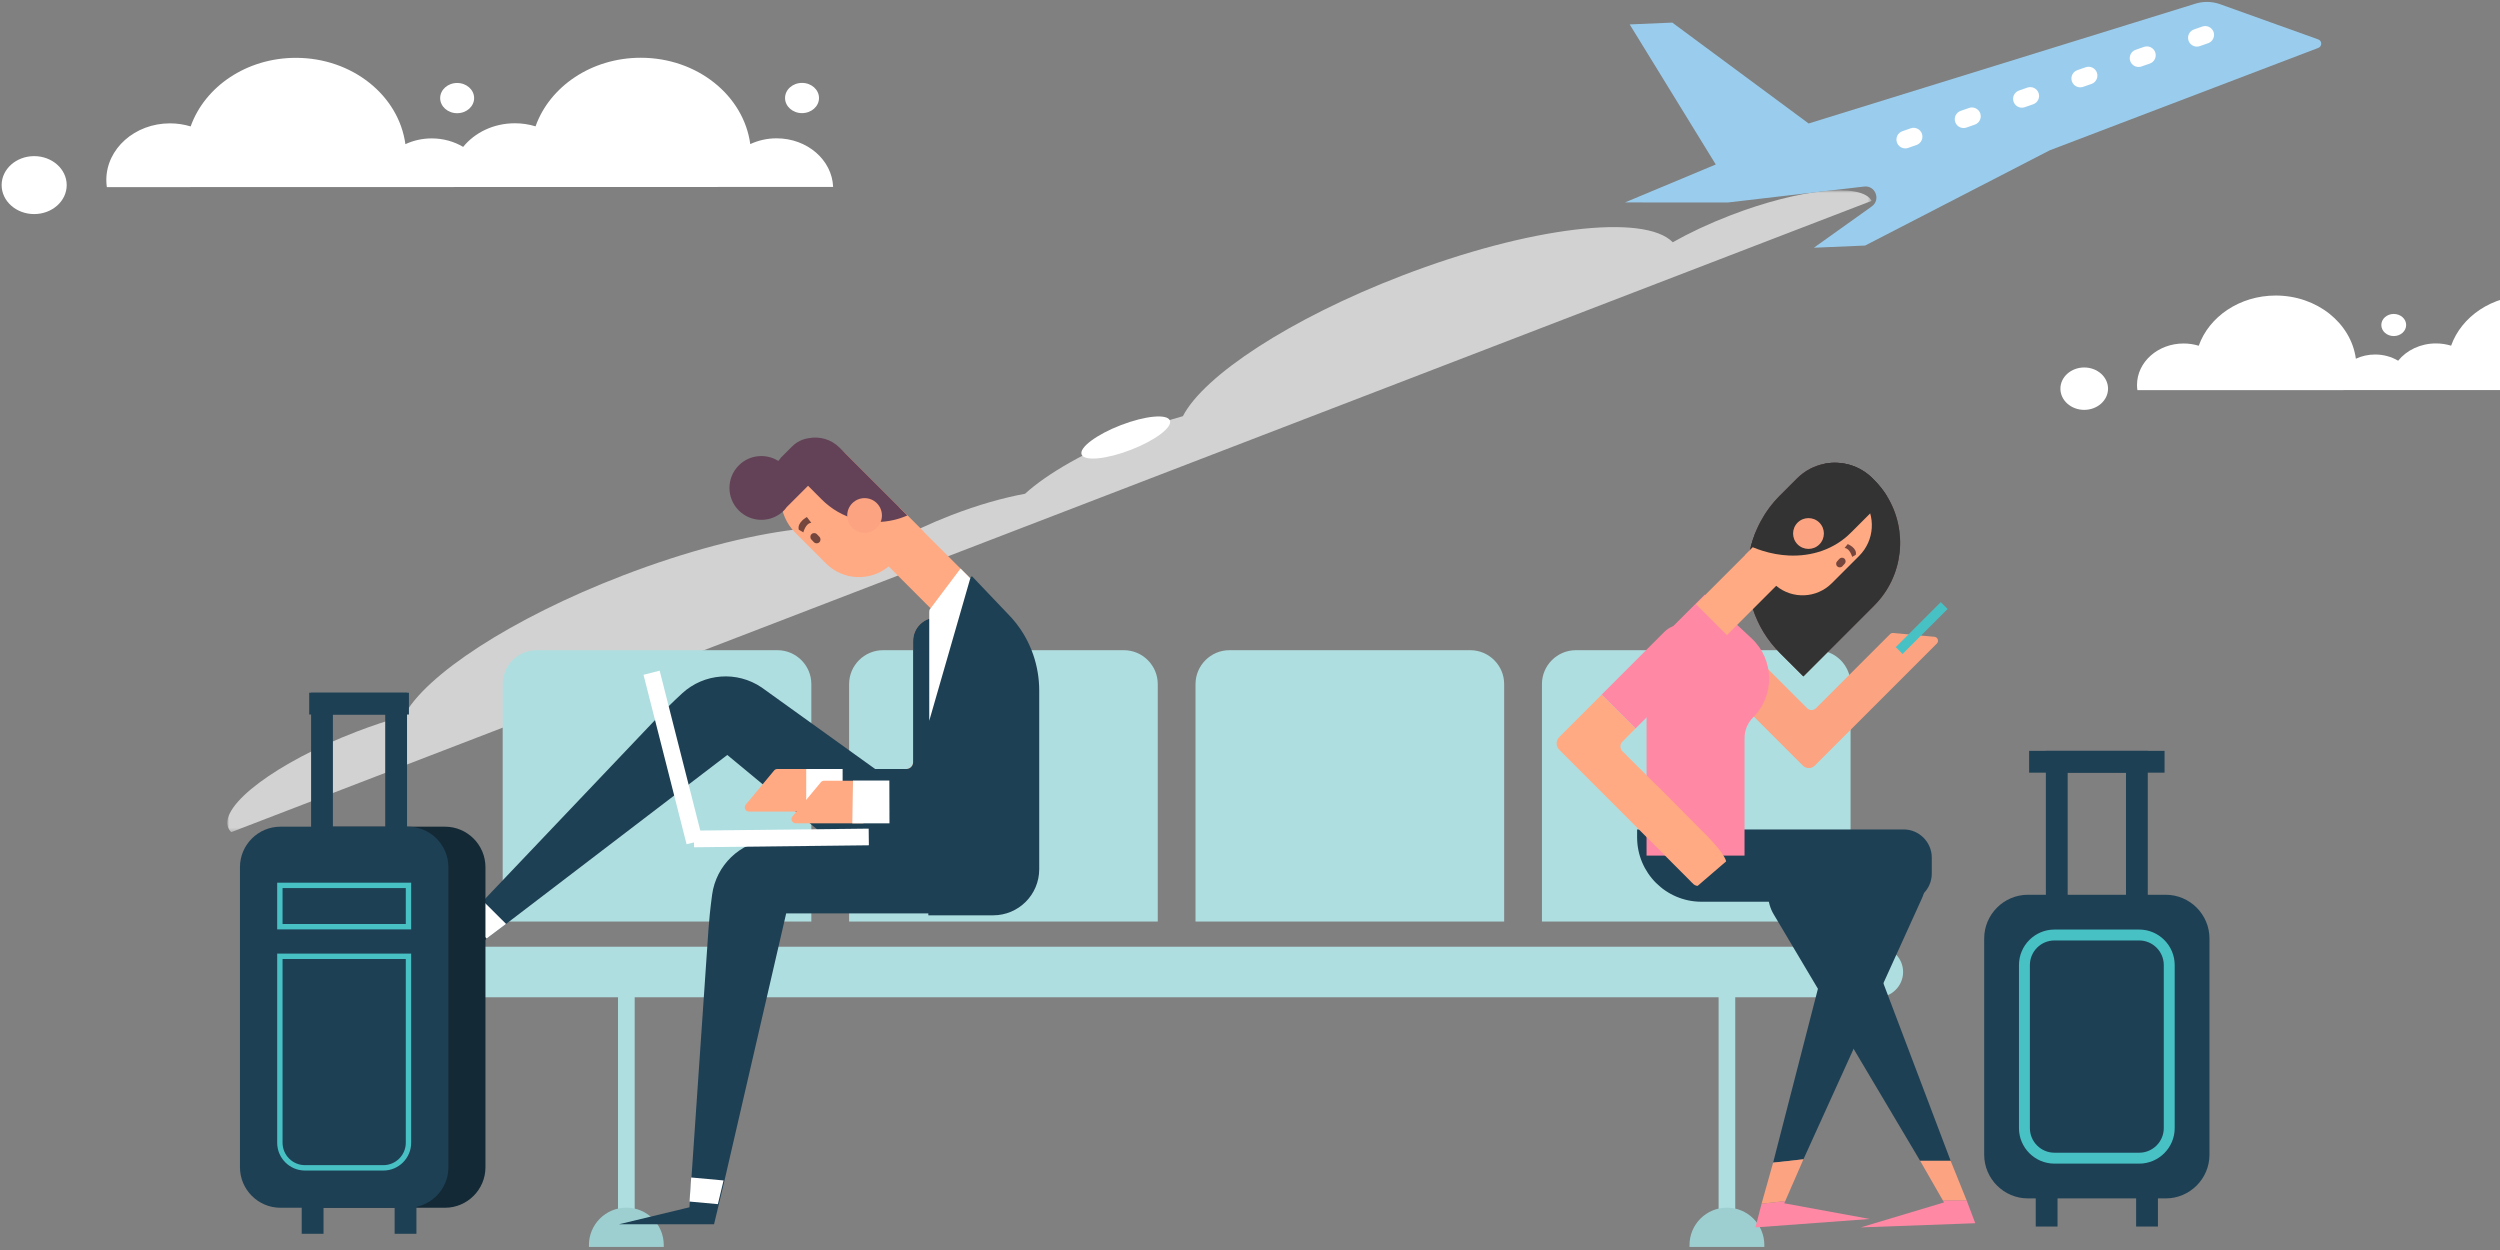 <?xml version="1.0" encoding="UTF-8"?>
<svg width="650px" height="325px" viewBox="0 0 650 325" version="1.1" xmlns="http://www.w3.org/2000/svg" xmlns:xlink="http://www.w3.org/1999/xlink">
    <rect x="0" y="0" width="650" height="325" fill="#808080" stroke="none"/>
    <!-- Generator: Sketch 49.3 (51167) - http://www.bohemiancoding.com/sketch -->
    <title>figure_travel_02</title>
    <desc>Created with Sketch.</desc>
    <defs>
        <polygon id="path-1" points="0 0.821 427.533 0.821 427.533 167.698 0 167.698"></polygon>
    </defs>
    <g id="Page-1" stroke="none" stroke-width="1" fill="none" fill-rule="evenodd">
        <g id="Public_top_02" transform="translate(-22, -1348)">
            <g id="Group-6" transform="translate(0, 1227)">
                <g id="set1">
                    <g id="Group-9">
                        <g id="figure_travel_01">
                            <g id="figure_travel_02" transform="translate(21.018, 121.5)">
                                <g id="Group-8" transform="translate(60.073, 17.684)">
                                    <path d="M234.853,98.802 C241.192,96.361 245.775,92.936 245.088,91.152 C244.401,89.368 238.707,89.898 232.363,92.338 C226.024,94.779 221.441,98.204 222.127,99.988 C222.814,101.775 228.511,101.242 234.853,98.802" id="Fill-1" fill="#FFFFFF"></path>
                                    <path d="M468.086,9.045 C474.425,6.604 479.009,3.179 478.322,1.395 C477.635,-0.389 471.94,0.141 465.596,2.581 C459.257,5.022 454.674,8.447 455.361,10.233 C456.048,12.017 461.745,11.485 468.086,9.045" id="Fill-3" fill="#FFFFFF"></path>
                                    <g id="Group-7" transform="translate(0, 30.477)">
                                        <mask id="mask-2" fill="white">
                                            <use xlink:href="#path-1"></use>
                                        </mask>
                                        <g id="Clip-6"></g>
                                        <path d="M427.533,3.562 C424.997,-1.219 408.825,0.394 390.858,7.313 C385.283,9.458 380.182,11.865 375.828,14.325 C368.486,6.778 338.482,10.285 305.344,23.039 C276.375,34.186 253.913,48.972 248.456,59.548 C244.503,60.645 240.339,62.014 236.084,63.653 C223.577,68.466 213.18,74.453 207.415,79.719 C201.746,80.755 195.17,82.619 188.332,85.251 C182.755,87.396 177.653,89.804 173.304,92.263 C165.962,84.717 135.956,88.224 102.816,100.98 C73.851,112.127 51.39,126.913 45.932,137.486 C41.977,138.586 37.813,139.955 33.556,141.591 C12.911,149.539 -2.015,160.689 0.221,166.5 C0.392,166.946 0.671,167.34 1.025,167.698 L427.533,3.562 Z" id="Fill-5" fill="#FFFFFF" opacity="0.801" mask="url(#mask-2)"></path>
                                    </g>
                                </g>
                                <g id="Group-6" transform="translate(423, -0)">
                                    <path d="M24.081,42.265 L1.704,5.849 L12.778,5.378 L48.226,31.607 L148.821,0.449 C150.902,-0.194 153.135,-0.146 155.186,0.59 L180.723,9.748 C181.752,10.118 181.765,11.565 180.745,11.952 L110.93,38.571 L62.908,63.342 L49.598,63.908 L64.645,53.169 C67.055,51.451 65.59,47.654 62.652,48 L27.217,52.147 L0.484,52.13 L24.081,42.265 Z" id="Fill-9" fill="#9ACDED"></path>
                                    <path d="M149.175,11.62 C148.226,11.62 147.338,11.025 147.008,10.08 C146.592,8.884 147.222,7.574 148.42,7.158 L150.587,6.4 C151.774,5.986 153.089,6.616 153.51,7.812 C153.924,9.005 153.294,10.316 152.096,10.734 L149.931,11.49 C149.68,11.576 149.424,11.62 149.175,11.62 M134.009,16.91 C133.062,16.91 132.175,16.318 131.842,15.373 C131.426,14.175 132.058,12.866 133.254,12.45 L135.421,11.692 C136.617,11.278 137.927,11.908 138.344,13.104 C138.76,14.3 138.128,15.611 136.93,16.027 L134.765,16.782 C134.516,16.87 134.262,16.91 134.009,16.91 M118.845,22.205 C117.896,22.205 117.011,21.608 116.68,20.661 C116.264,19.467 116.896,18.159 118.092,17.74 L120.257,16.987 C121.457,16.569 122.763,17.201 123.18,18.397 C123.598,19.593 122.966,20.903 121.77,21.319 L119.601,22.075 C119.35,22.161 119.099,22.205 118.845,22.205 M103.681,27.495 C102.732,27.495 101.847,26.9 101.514,25.958 C101.098,24.759 101.73,23.451 102.926,23.035 L105.091,22.277 C106.283,21.863 107.595,22.493 108.016,23.687 C108.432,24.883 107.8,26.191 106.604,26.612 L104.437,27.365 C104.188,27.453 103.933,27.495 103.681,27.495 M88.515,32.787 C87.568,32.787 86.681,32.195 86.35,31.248 C85.932,30.052 86.564,28.744 87.76,28.325 L89.929,27.57 C91.119,27.151 92.429,27.786 92.85,28.979 C93.266,30.178 92.634,31.486 91.438,31.902 L89.271,32.66 C89.022,32.748 88.766,32.787 88.515,32.787 M73.351,38.082 C72.407,38.082 71.517,37.487 71.186,36.54 C70.768,35.344 71.4,34.036 72.596,33.618 L74.765,32.862 C75.961,32.446 77.272,33.078 77.686,34.272 C78.102,35.468 77.47,36.778 76.274,37.195 L74.109,37.952 C73.86,38.038 73.603,38.082 73.351,38.082" id="Fill-11" fill="#FFFFFF"></path>
                                </g>
                                <path d="M489.22,258.785 L124.595,258.785 C120.982,258.785 118.026,255.829 118.026,252.214 C118.026,248.601 120.982,245.647 124.595,245.647 L489.22,245.647 C492.833,245.647 495.789,248.601 495.789,252.214 C495.789,255.829 492.833,258.785 489.22,258.785" id="Fill-13" fill="#AFDEE0"></path>
                                <path d="M211.929,239.103 L131.683,239.103 L131.683,177.359 C131.683,172.516 135.645,168.551 140.489,168.551 L203.121,168.551 C207.967,168.551 211.929,172.516 211.929,177.359 L211.929,239.103 Z" id="Fill-15" fill="#AFDEE0"></path>
                                <path d="M301.998,239.103 L221.75,239.103 L221.75,177.359 C221.75,172.516 225.714,168.551 230.558,168.551 L293.19,168.551 C298.036,168.551 301.998,172.516 301.998,177.359 L301.998,239.103 Z" id="Fill-17" fill="#AFDEE0"></path>
                                <path d="M392.066,239.103 L311.818,239.103 L311.818,177.359 C311.818,172.516 315.78,168.551 320.624,168.551 L383.256,168.551 C388.102,168.551 392.066,172.516 392.066,177.359 L392.066,239.103 Z" id="Fill-19" fill="#AFDEE0"></path>
                                <path d="M482.132,239.103 L401.887,239.103 L401.887,177.359 C401.887,172.516 405.849,168.551 410.692,168.551 L473.325,168.551 C478.17,168.551 482.132,172.516 482.132,177.359 L482.132,239.103 Z" id="Fill-21" fill="#AFDEE0"></path>
                                <polygon id="Fill-23" fill="#AFDEE0" points="161.667 322.089 165.997 322.089 165.997 258.101 161.667 258.101"></polygon>
                                <path d="M173.558,323.709 L154.105,323.709 L154.105,323.214 C154.105,317.843 158.46,313.49 163.831,313.49 C169.205,313.49 173.558,317.843 173.558,323.214 L173.558,323.709 Z" id="Fill-25" fill="#9DCFD1"></path>
                                <polygon id="Fill-26" fill="#AFDEE0" points="447.817 318.846 452.147 318.846 452.147 254.861 447.817 254.861"></polygon>
                                <path d="M459.71,323.709 L440.256,323.709 L440.256,323.214 C440.256,317.843 444.612,313.49 449.985,313.49 C455.356,313.49 459.71,317.843 459.71,323.214 L459.71,323.709 Z" id="Fill-27" fill="#9DCFD1"></path>
                                <polygon id="Fill-28" fill="#FF88A4" points="512.303 311.586 508.148 301.304 512.305 311.586 514.555 317.539 484.791 318.622 506.437 312.128 506.111 311.586"></polygon>
                                <path d="M462.212,237.347 C461.192,235.68 460.705,233.84 460.705,232.023 C460.705,228.427 462.601,224.931 465.977,223.058 C471.367,220.059 478.156,222.474 480.449,228.201 L508.148,301.304 L500.214,301.304 L462.212,237.347 Z" id="Fill-29" fill="#1E4054"></path>
                                <polygon id="Fill-30" fill="#FCA381" points="506.112 311.586 500.213 301.304 508.147 301.304 512.303 311.586"></polygon>
                                <polygon id="Fill-31" fill="#FF88A4" points="458.991 312.461 461.992 301.782 458.991 312.461 457.406 318.624 487.112 316.435 464.882 312.355 465.145 311.781"></polygon>
                                <path d="M500.636,233.169 C501.463,231.401 501.747,229.516 501.545,227.711 C501.151,224.138 498.884,220.872 495.321,219.379 C489.636,216.993 483.156,220.134 481.503,226.079 L461.993,301.784 L469.88,300.912 L500.636,233.169 Z" id="Fill-32" fill="#1E4054"></path>
                                <polygon id="Fill-33" fill="#FCA381" points="465.145 311.781 469.881 300.912 461.992 301.782 458.991 312.461"></polygon>
                                <path d="M495.938,233.952 L443.375,233.952 C434.126,233.952 426.629,226.452 426.629,217.201 L426.629,215.155 L495.938,215.155 C499.956,215.155 503.243,218.444 503.243,222.46 L503.243,226.647 C503.243,230.665 499.956,233.952 495.938,233.952" id="Fill-34" fill="#1E4054"></path>
                                <path d="M452.89,165.695 L470.829,183.634 C471.467,184.272 472.498,184.272 473.136,183.634 L492.399,164.372 C492.615,164.154 492.918,164.047 493.222,164.075 L503.929,165.064 C504.799,165.146 505.181,166.203 504.562,166.82 L472.819,198.565 C471.968,199.414 470.59,199.414 469.739,198.565 L444.879,173.705 C442.776,171.603 442.659,168.227 444.614,165.981 C446.768,163.505 450.569,163.376 452.89,165.695" id="Fill-35" fill="#FCA381"></path>
                                <polygon id="Fill-36" fill="#48C1C5" points="493.879 167.76 495.654 169.534 507.353 157.836 505.578 156.061"></polygon>
                                <path d="M444.219,154.092 L435.714,162.597 C431.471,166.841 429.086,172.601 429.086,178.6 L429.086,221.955 L454.56,221.955 L454.56,191.391 C454.56,189.389 455.355,187.469 456.771,186.053 C462.484,180.337 462.33,171.028 456.427,165.507 L444.219,154.092 Z" id="Fill-37" fill="#FF88A4"></path>
                                <path d="M433.75,163.758 C436.061,161.446 439.775,161.313 442.244,163.467 C443.664,164.705 444.382,166.43 444.382,168.165 C444.382,169.752 443.777,171.344 442.558,172.566 L426.206,188.913 L417.398,180.107 L433.75,163.758 Z" id="Fill-38" fill="#FF88A4"></path>
                                <path d="M449.84,223.86 C449.84,225.47 446.03,228.354 443.735,229.55 C443.002,229.941 442.343,229.941 441.731,229.672 C441.707,229.648 441.684,229.622 441.635,229.622 C441.536,229.575 441.438,229.5 441.342,229.428 C441.316,229.428 441.316,229.428 441.316,229.402 L440.608,228.72 L440.535,228.621 L430.668,218.73 L428.544,216.604 L406.418,194.478 C405.461,193.549 405.461,192.035 406.418,191.107 L417.406,180.116 L426.197,188.91 L422.828,192.305 C422.12,192.987 422.12,194.136 422.828,194.844 L431.718,203.71 L431.741,203.687 L438.606,210.549 L438.58,210.572 L443.588,215.605 C443.588,215.605 443.759,215.776 444.052,216.044 C445.494,217.509 449.84,221.977 449.84,223.86" id="Fill-39" fill="#FFAA83"></path>
                                <polygon id="Fill-40" fill="#1E4054" points="441.662 230.431 451.237 230.431 451.237 222.202"></polygon>
                                <path d="M455.545,152.633 C455.777,154.406 456.176,156.157 456.739,157.868 C458.103,162.046 460.45,165.968 463.769,169.286 L469.853,175.367 L488.252,156.964 C495.955,149.262 497.083,137.468 491.637,128.571 C490.702,127.047 489.574,125.605 488.252,124.285 L487.837,123.87 C484.482,120.513 479.826,119.238 475.489,120.047 C472.828,120.537 470.289,121.812 468.228,123.87 L463.769,128.332 C461.688,130.411 459.993,132.73 458.677,135.194 C458.546,135.44 458.422,135.686 458.302,135.93 C457.934,136.664 457.604,137.414 457.308,138.171 C456.863,139.282 456.495,140.415 456.199,141.566 C456.12,141.896 456.04,142.227 455.967,142.56 C455.899,142.867 455.836,143.181 455.777,143.495 C455.705,143.887 455.637,144.28 455.583,144.677 C455.203,147.314 455.196,150.001 455.545,152.633" id="Fill-41" fill="#67413A"></path>
                                <path d="M455.545,152.633 C455.777,154.406 456.176,156.157 456.739,157.868 C458.103,162.046 460.45,165.968 463.769,169.286 L469.853,175.367 L488.252,156.964 C495.955,149.262 497.083,137.468 491.637,128.571 C490.702,127.047 489.574,125.605 488.252,124.285 L487.837,123.87 C484.482,120.513 479.826,119.238 475.489,120.047 C472.828,120.537 470.289,121.812 468.228,123.87 L463.769,128.332 C461.688,130.411 459.993,132.73 458.677,135.194 C458.546,135.44 458.422,135.686 458.302,135.93 C457.934,136.664 457.604,137.414 457.308,138.171 C456.863,139.282 456.495,140.415 456.199,141.566 C456.12,141.896 456.04,142.227 455.967,142.56 C455.899,142.867 455.836,143.181 455.777,143.495 C455.705,143.887 455.637,144.28 455.583,144.677 C455.203,147.314 455.196,150.001 455.545,152.633" id="Fill-42" fill="#333333"></path>
                                <polygon id="Fill-43" fill="#FFAA83" points="460.314 138.212 441.936 156.588 449.978 164.629 468.353 146.251"></polygon>
                                <path d="M477.398,121.129 L454.714,143.81 L462.035,151.134 C462.279,151.373 462.53,151.603 462.79,151.816 C467.017,155.321 473.293,155.094 477.253,151.134 L484.361,144.028 C488.398,139.989 488.733,133.659 485.362,129.242 C485.059,128.839 484.727,128.455 484.361,128.091 L477.398,121.129 Z" id="Fill-44" fill="#FFAA83"></path>
                                <path d="M457.308,138.171 L474.91,120.567 C475.095,120.382 475.289,120.206 475.489,120.047 C479.826,119.238 484.482,120.513 487.837,123.87 L488.252,124.285 C489.574,125.605 490.701,127.047 491.637,128.571 L487.234,132.974 L482.168,138.037 C477.915,142.292 472.103,144.22 466.032,143.929 C463.748,143.823 461.434,143.399 459.151,142.677 C458.396,142.445 457.639,142.166 456.893,141.861 C456.839,141.84 456.788,141.817 456.734,141.793 C456.556,141.723 456.38,141.645 456.199,141.566 L457.308,138.171 Z" id="Fill-45" fill="#333333"></path>
                                <path d="M468.357,135.38 C466.793,136.944 466.793,139.481 468.357,141.044 C469.921,142.608 472.457,142.608 474.021,141.044 C475.585,139.481 475.585,136.944 474.021,135.38 C472.457,133.817 469.921,133.817 468.357,135.38" id="Fill-46" fill="#FCA381"></path>
                                <path d="M235.405,233.327 L190.079,195.791 L132.562,239.722 L127.496,243.525 L125.172,246.078 L97.094,246.003 L121.968,238.604 L122.251,238.304 L126.572,233.76 L171.844,186.132 C173.324,184.575 175.712,182.189 178.345,179.767 C184.044,174.53 192.594,173.892 199.004,178.232 L251.593,216.018 L235.405,233.327 Z" id="Fill-47" fill="#1E4054"></path>
                                <polygon id="Fill-48" fill="#FFFFFF" points="132.561 239.721 127.495 243.524 122.253 238.305 126.572 233.759"></polygon>
                                <path d="M250.538,166.15 L250.538,208.183 C250.538,209.474 249.493,210.522 248.199,210.522 L195.727,210.52 C194.789,210.52 194.278,209.427 194.876,208.705 L202.242,199.839 C202.453,199.583 202.764,199.44 203.093,199.438 L220.064,199.438 L236.641,199.44 C237.607,199.438 238.39,198.655 238.39,197.691 L238.39,166.15 C238.39,164.467 239.072,162.952 240.167,161.858 C241.362,160.662 243.048,159.966 244.881,160.092 C248.067,160.31 250.538,162.962 250.538,166.15" id="Fill-49" fill="#FFAA83"></path>
                                <path d="M250.538,166.15 L250.538,208.183 C250.538,209.474 249.493,210.522 248.199,210.522 L213.354,210.52 L212.838,199.438 L220.064,199.438 L236.641,199.44 C237.607,199.438 238.39,198.655 238.39,197.691 L238.39,166.15 C238.39,164.467 239.072,162.952 240.167,161.858 C241.362,160.662 243.048,159.966 244.881,160.092 C248.067,160.31 250.538,162.962 250.538,166.15" id="Fill-50" fill="#1E4054"></path>
                                <polygon id="Fill-51" fill="#FFFFFF" points="220.064 199.439 220.061 210.523 210.597 210.52 210.602 199.439"></polygon>
                                <polygon id="Fill-52" fill="#FFAA83" points="253.508 150.124 253.065 150.516 246.46 156.393 243.926 158.648 243.373 158.095 242.937 157.666 232.04 146.765 232.035 146.765 225.774 140.501 231.187 135.085 234.828 131.449 236.895 133.517 241.132 137.753 250.715 147.33 252.732 149.346 253.177 149.794 253.252 149.869"></polygon>
                                <path d="M241.133,137.752 L232.886,146 C232.611,146.269 232.328,146.529 232.037,146.769 C227.276,150.719 220.21,150.463 215.746,146 L207.742,137.996 C207.705,137.958 207.67,137.921 207.637,137.886 C207.065,137.302 206.561,136.678 206.129,136.02 C204.488,133.553 203.808,130.646 204.08,127.805 C204.301,125.507 205.142,123.261 206.61,121.341 C206.955,120.891 207.33,120.455 207.742,120.043 L210.27,117.518 C211.976,115.813 214.3,115.096 216.522,115.373 C218.126,115.574 219.671,116.289 220.899,117.518 L241.133,137.752 Z" id="Fill-53" fill="#FFAA83"></path>
                                <path d="M219.249,115.868 C217.052,113.671 213.997,112.867 211.167,113.439 C209.632,113.671 208.157,114.36 206.976,115.539 L206.704,115.811 C206.685,115.83 206.657,115.844 206.636,115.868 L203.886,118.618 L203.93,118.657 C203.731,118.885 203.518,119.103 203.337,119.34 C200.132,117.333 195.859,117.706 193.074,120.495 C189.831,123.733 189.831,128.989 193.074,132.229 C196.313,135.469 201.567,135.469 204.807,132.229 C205.077,131.959 205.29,131.657 205.513,131.364 L211.076,125.803 L214.639,129.371 C219.734,134.463 226.889,136.236 233.418,134.686 C234.006,134.552 234.595,134.381 235.169,134.187 C235.755,133.99 236.33,133.772 236.895,133.514 L219.249,115.868 Z" id="Fill-54" fill="#634257"></path>
                                <path d="M271.18,179.065 L271.18,225.495 C271.18,232.118 265.813,237.484 259.193,237.484 L242.349,237.484 L242.349,176.896 L242.412,173.633 L242.588,170.409 L242.909,164.359 L243.167,159.628 L246.461,156.392 L253.177,149.795 L253.311,149.666 L253.508,149.474 L253.681,149.301 L263.514,159.628 C264.083,160.223 264.618,160.84 265.12,161.48 C269.023,166.403 271.18,172.616 271.18,179.065" id="Fill-55" fill="#1E4054"></path>
                                <polygon id="Fill-56" fill="#FFFFFF" points="253.311 149.666 253.252 149.868 253.065 150.515 249.853 161.677 244.625 179.82 242.587 186.9 242.587 158.615 242.646 158.059 242.937 157.665 250.715 147.329 252.732 149.345 253.177 149.795"></polygon>
                                <path d="M248.888,236.983 L205.388,236.983 L189.106,307.5 L187.629,313.661 L186.635,317.801 L161.937,317.801 L180.232,313.396 L180.261,312.983 L180.69,306.726 L185.181,241.172 C185.329,239.03 185.646,235.665 186.131,232.123 C187.179,224.455 193.356,218.509 201.062,217.764 L246.916,213.326 L248.888,236.983 Z" id="Fill-57" fill="#1E4054"></path>
                                <polygon id="Fill-58" fill="#FFFFFF" points="189.106 306.417 187.629 312.578 180.261 311.903 180.69 305.646"></polygon>
                                <path d="M228.963,130.337 C230.723,132.097 230.723,134.955 228.963,136.716 C227.2,138.479 224.344,138.479 222.581,136.716 C220.821,134.955 220.821,132.097 222.581,130.337 C224.344,128.574 227.2,128.574 228.963,130.337" id="Fill-59" fill="#FCA381"></path>
                                <polygon id="Fill-60" fill="#FFFFFF" points="183.689 217.937 179.495 219.004 168.296 174.944 172.492 173.877"></polygon>
                                <polygon id="Fill-61" fill="#FFFFFF" points="226.838 214.945 226.887 219.275 181.432 219.791 181.38 215.463"></polygon>
                                <path d="M225.505,213.571 L207.88,213.571 C206.943,213.571 206.432,212.476 207.029,211.757 L214.398,202.888 C214.609,202.632 214.916,202.489 215.244,202.487 L222.751,202.489 L222.751,212.969 L225.477,212.971 L225.505,213.571 Z" id="Fill-62" fill="#FFAA83"></path>
                                <path d="M260.353,213.571 L225.506,213.571 L225.478,212.971 L232.213,212.969 L232.213,202.489 L248.793,202.489 C249.761,202.487 250.544,201.704 250.544,200.74 L250.544,169.199 C250.544,167.516 251.226,166.001 252.319,164.907 C253.517,163.711 255.202,163.017 257.036,163.141 C260.219,163.359 262.69,166.011 262.69,169.199 L262.69,211.231 C262.69,212.526 261.647,213.571 260.353,213.571" id="Fill-63" fill="#1E4054"></path>
                                <polygon id="Fill-64" fill="#FFFFFF" points="232.246 213.571 222.577 213.571 222.751 202.489 222.751 202.445 232.213 202.445 232.213 202.489"></polygon>
                                <path d="M564.085,311.085 L528.23,311.085 C521.982,311.085 516.871,305.972 516.871,299.724 L516.871,243.499 C516.871,237.254 521.982,232.14 528.23,232.14 L564.085,232.14 C570.333,232.14 575.446,237.254 575.446,243.499 L575.446,299.724 C575.446,305.972 570.333,311.085 564.085,311.085" id="Fill-65" fill="#1E4054"></path>
                                <polygon id="Fill-66" fill="#1E4054" points="530.271 318.399 535.939 318.399 535.939 297.944 530.271 297.944"></polygon>
                                <polygon id="Fill-67" fill="#1E4054" points="556.375 318.399 562.046 318.399 562.046 297.944 556.375 297.944"></polygon>
                                <path d="M538.577,257.939 L553.738,257.939 L553.738,200.392 L538.577,200.392 L538.577,257.939 Z M532.906,263.61 L559.407,263.61 L559.407,194.721 L532.906,194.721 L532.906,263.61 Z" id="Fill-68" fill="#1E4054"></path>
                                <polygon id="Fill-69" fill="#1E4054" points="528.552 200.394 563.765 200.394 563.765 194.723 528.552 194.723"></polygon>
                                <path d="M535.149,244.018 C531.62,244.018 528.751,246.89 528.751,250.416 L528.751,292.809 C528.751,296.335 531.62,299.207 535.149,299.207 L557.167,299.207 C560.693,299.207 563.565,296.335 563.565,292.809 L563.565,250.416 C563.565,246.89 560.693,244.018 557.167,244.018 L535.149,244.018 Z M557.167,302.042 L535.149,302.042 C530.057,302.042 525.914,297.899 525.914,292.809 L525.914,250.416 C525.914,245.326 530.057,241.184 535.149,241.184 L557.167,241.184 C562.257,241.184 566.402,245.326 566.402,250.416 L566.402,292.809 C566.402,297.899 562.257,302.042 557.167,302.042 Z" id="Fill-70" fill="#48C1C5"></path>
                                <path d="M116.691,313.516 L83.518,313.516 C77.739,313.516 73.008,308.785 73.008,303.009 L73.008,224.951 C73.008,219.169 77.739,214.438 83.518,214.438 L116.691,214.438 C122.472,214.438 127.199,219.169 127.199,224.951 L127.199,303.009 C127.199,308.785 122.472,313.516 116.691,313.516" id="Fill-71" fill="#132936"></path>
                                <path d="M107.055,313.516 L73.882,313.516 C68.103,313.516 63.372,308.785 63.372,303.009 L63.372,224.951 C63.372,219.169 68.103,214.438 73.882,214.438 L107.055,214.438 C112.836,214.438 117.563,219.169 117.563,224.951 L117.563,303.009 C117.563,308.785 112.836,313.516 107.055,313.516" id="Fill-72" fill="#1E4054"></path>
                                <polygon id="Fill-73" fill="#1E4054" points="79.426 320.286 85.097 320.286 85.097 301.36 79.426 301.36"></polygon>
                                <polygon id="Fill-74" fill="#1E4054" points="103.582 320.286 109.253 320.286 109.253 301.36 103.582 301.36"></polygon>
                                <path d="M87.54,238.097 L101.139,238.097 L101.139,185.28 L87.54,185.28 L87.54,238.097 Z M81.869,243.768 L106.811,243.768 L106.811,179.609 L81.869,179.609 L81.869,243.768 Z" id="Fill-75" fill="#1E4054"></path>
                                <polygon id="Fill-76" fill="#1E4054" points="81.376 185.278 107.303 185.278 107.303 179.607 81.376 179.607"></polygon>
                                <path d="M73.051,241.14 L107.887,241.14 L107.887,229 L73.051,229 L73.051,241.14 Z M74.446,239.742 L106.489,239.742 L106.489,230.398 L74.446,230.398 L74.446,239.742 Z" id="Fill-77" fill="#48C1C5"></path>
                                <path d="M107.886,247.441 L73.051,247.441 L73.051,296.607 C73.051,300.602 76.286,303.84 80.283,303.84 L100.656,303.84 C104.648,303.84 107.886,300.602 107.886,296.607 L107.886,247.441 Z M106.489,248.841 L106.489,296.607 C106.489,299.824 103.872,302.442 100.656,302.442 L80.283,302.442 C77.067,302.442 74.446,299.824 74.446,296.607 L74.446,248.841 L106.489,248.841 Z" id="Fill-78" fill="#48C1C5"></path>
                                <path d="M478.678,146.775 C479.058,147.124 479.655,147.101 480.005,146.721 L480.6,146.072 C480.952,145.694 480.926,145.096 480.546,144.747 C480.166,144.395 479.569,144.421 479.217,144.799 L478.624,145.448 C478.272,145.828 478.298,146.426 478.678,146.775" id="Fill-79" fill="#75463D"></path>
                                <path d="M483.483,143.757 L482.546,144.294 C482.546,144.294 481.95,142.048 480.56,141.98 L481.397,140.96 C481.397,140.96 483.915,141.975 483.483,143.757" id="Fill-80" fill="#75463D"></path>
                                <path d="M214.003,140.497 C213.603,140.875 212.97,140.858 212.587,140.46 L211.945,139.782 C211.568,139.381 211.584,138.748 211.985,138.371 C212.383,137.991 213.016,138.007 213.396,138.406 L214.041,139.083 C214.418,139.482 214.402,140.12 214.003,140.497" id="Fill-81" fill="#75463D"></path>
                                <path d="M208.662,137.219 L209.851,137.922 C209.851,137.922 210.449,135.524 211.926,135.428 L210.76,133.925 C210.76,133.925 208.175,135.329 208.662,137.219" id="Fill-82" fill="#75463D"></path>
                                <g id="Group-87" transform="translate(0.816, 13.663)" fill="#FFFFFF">
                                    <path d="M119.026,15.272 C121.464,15.272 123.44,13.512 123.44,11.341 C123.44,9.17 121.462,7.411 119.026,7.411 C116.588,7.411 114.611,9.172 114.611,11.343 C114.611,13.514 116.59,15.272 119.026,15.272" id="Fill-83"></path>
                                    <path d="M9.048,26.431 C4.376,26.433 0.59,29.804 0.592,33.966 C0.592,38.124 4.381,41.496 9.053,41.496 C13.725,41.493 17.512,38.12 17.509,33.961 C17.509,29.8 13.721,26.431 9.048,26.431" id="Fill-84"></path>
                                    <path d="M208.696,15.252 C211.132,15.249 213.108,13.491 213.108,11.32 C213.108,9.149 211.132,7.391 208.693,7.391 C206.255,7.391 204.279,9.151 204.279,11.322 C204.279,13.493 206.258,15.252 208.696,15.252" id="Fill-85"></path>
                                    <path d="M216.778,34.441 C216.508,27.42 210.03,21.798 202.076,21.801 C199.607,21.801 197.284,22.347 195.237,23.303 C193.524,10.653 181.431,0.849 166.76,0.854 C153.934,0.856 143.077,8.351 139.408,18.687 C137.718,18.171 135.911,17.885 134.026,17.888 C128.491,17.888 123.591,20.314 120.588,24.032 C118.248,22.638 115.432,21.822 112.406,21.822 C109.94,21.822 107.614,22.368 105.57,23.324 C103.856,10.674 91.764,0.87 77.09,0.875 C64.264,0.877 53.41,8.372 49.738,18.708 C48.05,18.193 46.243,17.909 44.358,17.909 C35.217,17.911 27.809,24.511 27.811,32.648 C27.811,33.272 27.858,33.886 27.943,34.488 L216.778,34.441 Z" id="Fill-86"></path>
                                </g>
                                <g id="Group-92" transform="translate(536.584, 76.293)" fill="#FFFFFF">
                                    <path d="M86.772,10.583 C88.556,10.583 90.003,9.296 90,7.707 C90,6.12 88.554,4.833 86.77,4.833 C84.986,4.835 83.541,6.122 83.541,7.709 C83.541,9.296 84.988,10.586 86.772,10.583" id="Fill-88"></path>
                                    <path d="M6.294,18.75 C2.876,18.752 0.102,21.221 0.105,24.264 C0.105,27.307 2.878,29.773 6.296,29.773 C9.717,29.771 12.488,27.302 12.488,24.261 C12.485,21.216 9.714,18.75 6.294,18.75" id="Fill-89"></path>
                                    <path d="M158.303,24.613 C158.106,19.474 153.366,15.362 147.545,15.362 C145.737,15.364 144.038,15.763 142.542,16.461 C141.288,7.204 132.438,0.032 121.703,0.034 C112.316,0.037 104.373,5.518 101.686,13.083 C100.451,12.706 99.129,12.497 97.748,12.499 C93.697,12.499 90.112,14.274 87.916,16.994 C86.202,15.972 84.143,15.378 81.928,15.378 C80.121,15.378 78.421,15.775 76.925,16.476 C75.671,7.22 66.823,0.046 56.084,0.046 C46.701,0.048 38.756,5.534 36.07,13.1 C34.834,12.722 33.512,12.514 32.133,12.514 C25.443,12.516 20.022,17.343 20.022,23.298 C20.025,23.757 20.058,24.203 20.121,24.646 L158.303,24.613 Z" id="Fill-91"></path>
                                </g>
                            </g>
                        </g>
                    </g>
                </g>
            </g>
        </g>
    </g>
</svg>